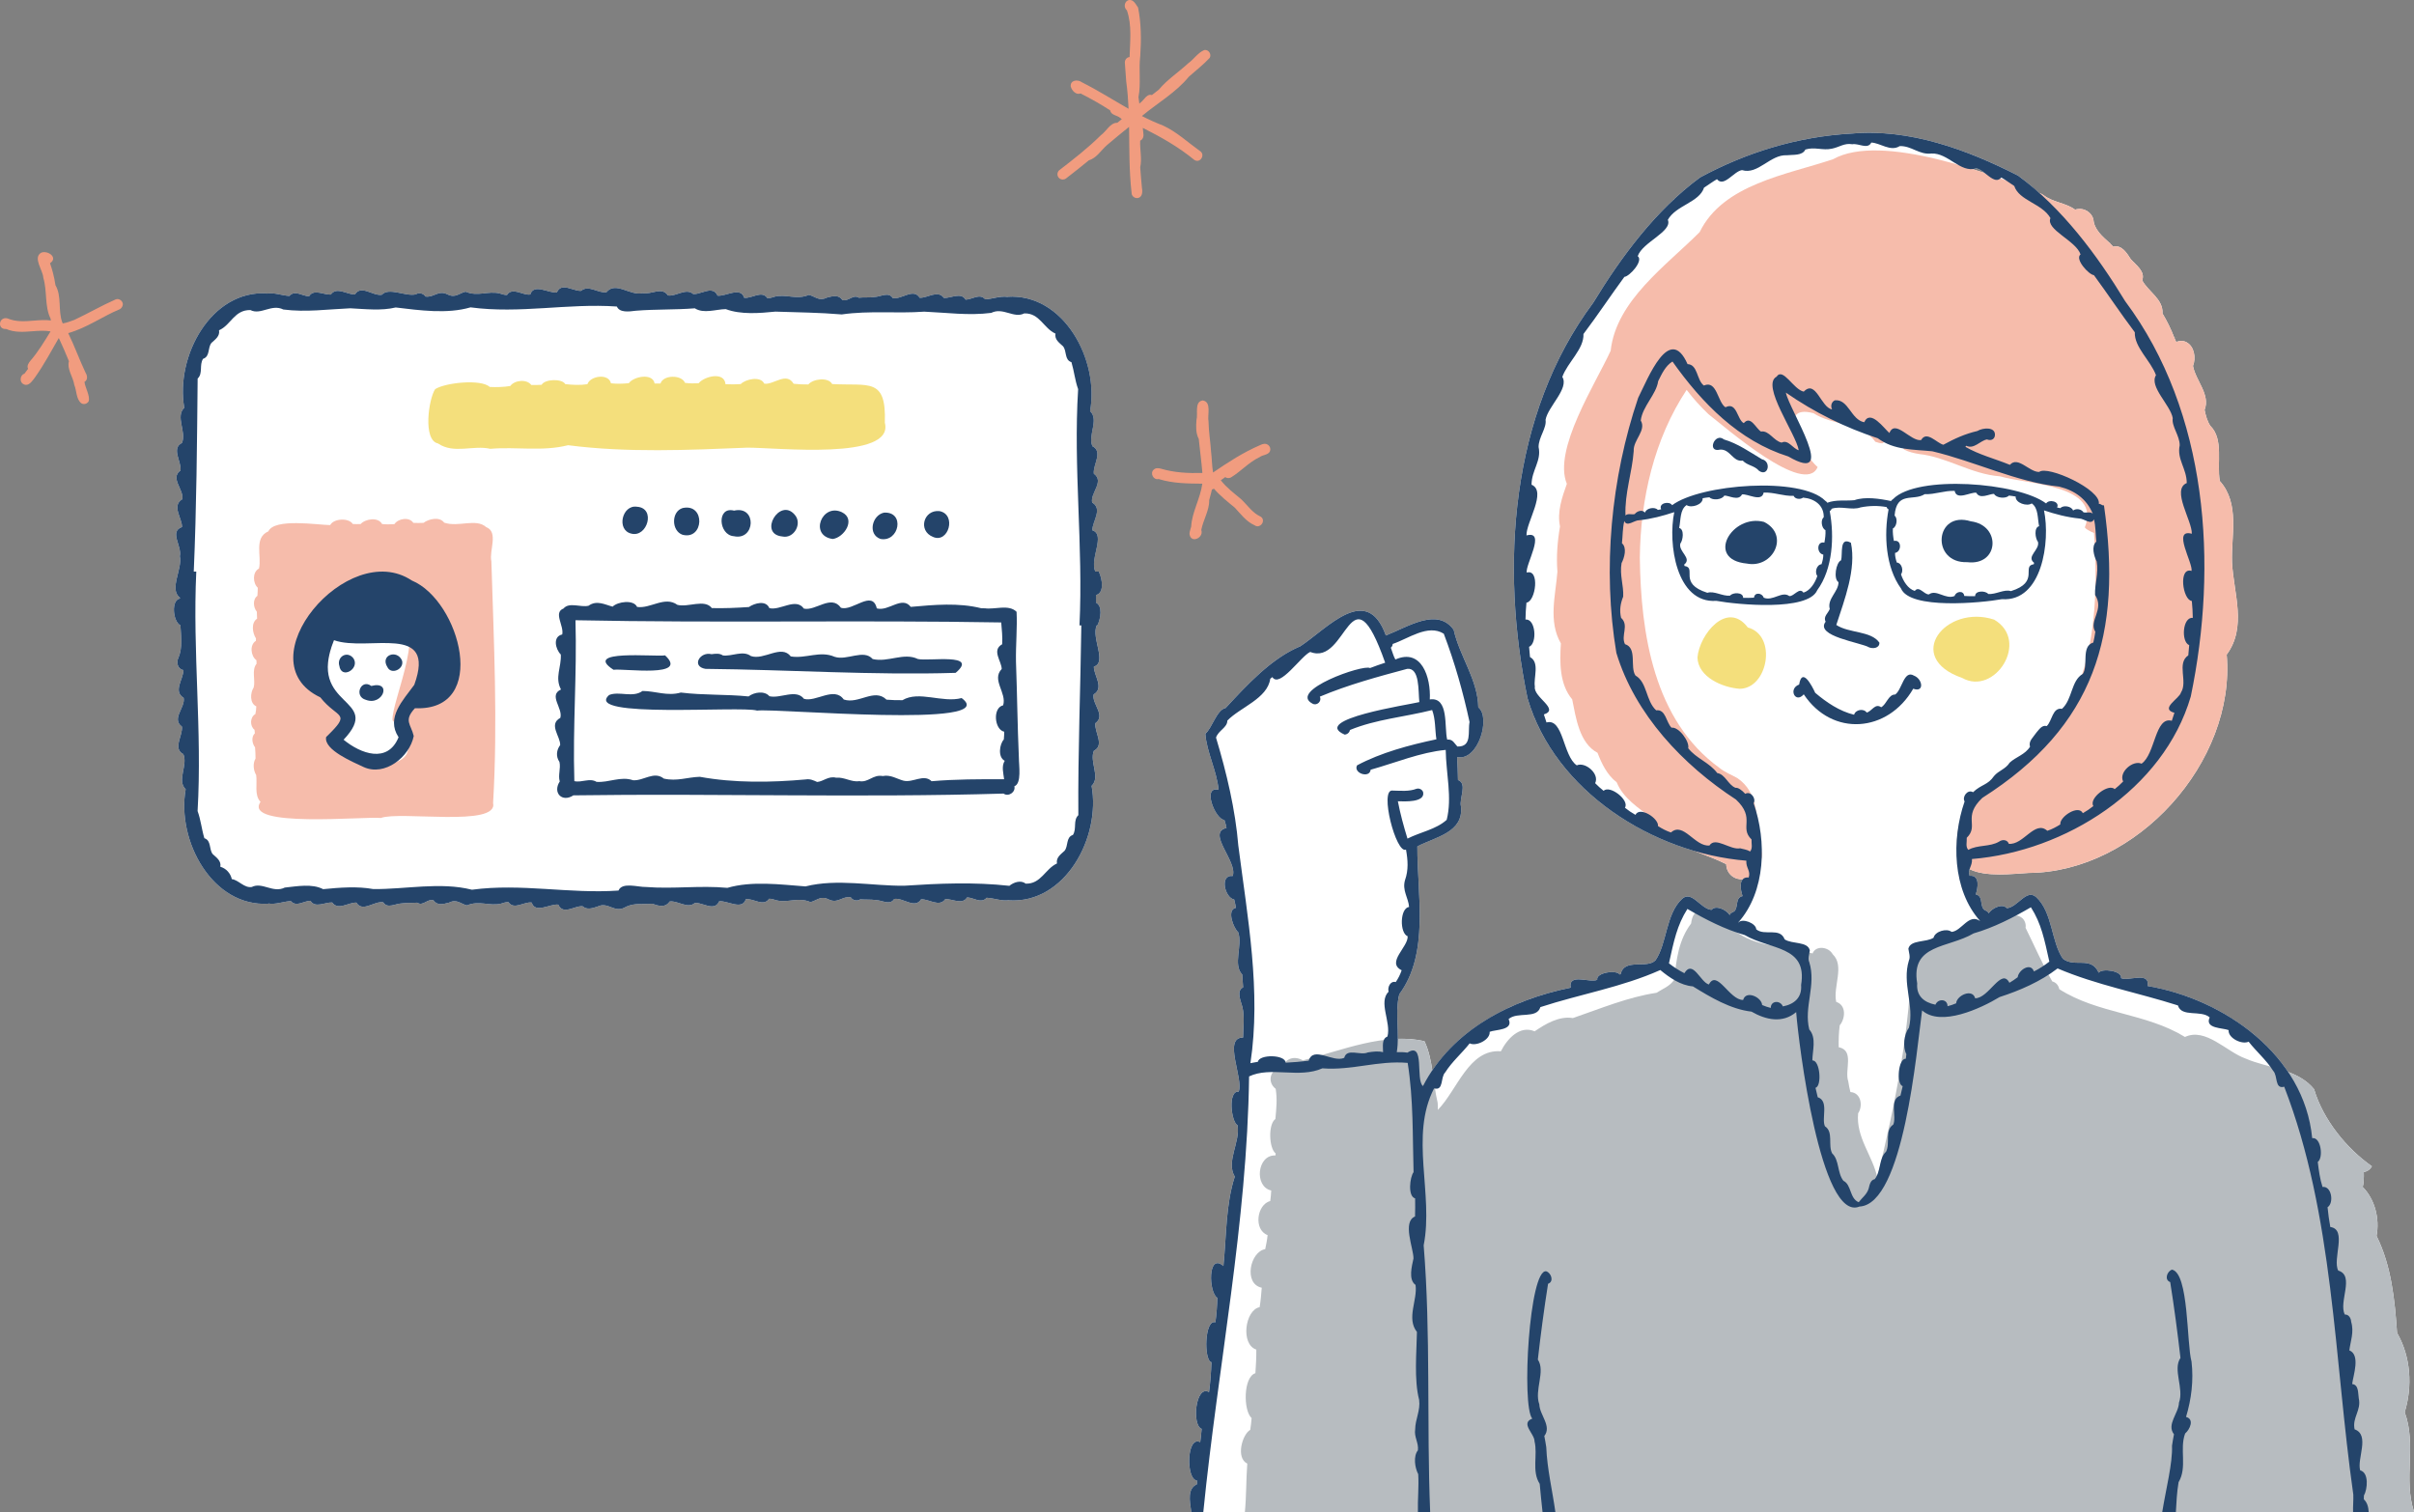 <?xml version="1.0" encoding="UTF-8"?><svg id="_レイヤー_2" xmlns="http://www.w3.org/2000/svg" viewBox="0 0 319.818 200.343"><rect x="0" y="0" width="319.818" height="200.343" fill="#808080" stroke="none"/><g id="_レイヤー_1-2"><path d="M145.383,82.864c.478-1.02.676-2.581-.183-3.018-.001-.333-.006-.657-.002-1.007,1.089-.285.881-2.02.369-3.109h-.463c-.781-1.69,1.415-4.887-.39-5.474-.026-1.159,1.427-2.81-.031-3.682-.26-1.265,1.669-2.778.227-3.813-.142-1.181,1.262-2.913-.192-3.648-.622-1.487.916-3.483-.304-4.652,1.236-6.764-3.496-15.638-10.971-15.143.042.012.081.019.123.034-.997-.196-2.043.258-3.044.304-.719-.835-1.743.042-2.593.046-.608-1.03-1.964-.169-2.882-.227-.777-1.113-2.174.036-3.205-.023-.819-1.332-2.377.251-3.563.046-.546-.881-1.589-.177-2.389-.154-.711.118-1.403.019-2.105.104-.769-.495-1.338.519-2.174.306-.504-.735-1.274-.527-2.063-.323-1.042.521-1.509-.144-2.385-.362-1.616.698-2.978-.133-4.494.231-.339.108-.677.22-.993.212-.732-1.11-2.095.092-3.086-.062-.456-1.524-2.469-.136-3.529-.277-.416-.943-1.227-.693-2.039-.443-.408.127-.819.254-1.177.227-.964-.845-2.263.35-3.348.189-.816-1.212-2.166-.078-3.35-.313-1.606.431-3.584-1.632-4.806-.116-1.08.168-2.389-1.031-3.348-.184-.358.027-.766-.1-1.178-.227-.808-.25-1.624-.504-2.039.439-1.059.142-3.073-1.247-3.525.277-.99.152-2.354-1.045-3.086.062-.316.008-.654-.104-.993-.212-1.515-.362-2.88.47-4.494-.227-.876.215-1.345.877-2.386.362-1.234-.622-1.823.46-2.932.279-.256-.429-.88-.564-1.272-.283-1.371.315-3.563-.982-4.498.05-1.184.204-2.745-1.377-3.559-.046-1.033.058-2.427-1.09-3.209.023-.919.057-2.269-.802-2.878.227-.85-.004-1.878-.881-2.597-.046-1-.046-2.043-.5-3.044-.304.046-.015.081-.023.123-.035-7.499-.496-12.207,8.386-11.014,15.16-1.214,1.167.319,3.165-.304,4.652-1.454.735-.046,2.467-.192,3.648-1.432,1.038.481,2.545.231,3.813-1.458.872-.003,2.521-.035,3.682-1.74.613.028,2.529-.289,3.871.384,1.656-1.466,4.38.009,5.487,0,.041,0,.079,0,.121-1.199.205-.919,3.064.071,3.552.08,1.418.302,2.994-.264,4.294-.316.62-.1,1.504.658,1.631.032,1.162-1.423,2.808.035,3.682.249,1.26-1.663,2.777-.231,3.81.146,1.181-1.262,2.913.192,3.651.624,1.485-.91,3.48.304,4.648-1.213,6.788,3.519,15.653,11.015,15.161-.042-.015-.077-.023-.123-.035,1,.196,2.043-.262,3.044-.308.72.835,1.747-.039,2.597-.042.609,1.024,1.96.17,2.878.227.783,1.11,2.177-.036,3.209.019.827,1.34,2.369-.254,3.559-.042.55.881,1.593.177,2.393.15.708-.105,1.402-.049,2.105-.104.778.512,1.312-.534,2.145-.323.504.735,1.27.527,2.063.323,1.042-.523,1.509.147,2.382.362,1.621-.699,2.979.138,4.498-.231.339-.108.677-.22.993-.212.733,1.109,2.093-.087,3.086.066.452,1.52,2.464.128,3.525.277.655,1.435,2.165.114,3.217.212.566.508,1.262.281,1.962.054,1.476-.738,2.256.999,3.829.004,1.142-.523,2.241-.278,3.428-.393.873.309,1.742.563,2.314-.292,1.08-.161,2.382,1.034,3.344.189.689-.049,1.559.459,2.255.454.396,0,.735-.158.962-.67,1.06-.142,3.072,1.247,3.529-.277.991-.153,2.355,1.048,3.086-.062.316-.008.654.104.993.212,1.514.364,2.88-.467,4.494.231.876-.218,1.344-.884,2.386-.362,1.232.623,1.828-.463,2.939-.279.26.426.879.552,1.269.275.702.059,1.397-.003,2.105.104.8.023,1.843.727,2.39-.154,1.19-.207,2.734,1.379,3.563.046,1.031-.059,2.429,1.09,3.205-.023.918-.058,2.274.803,2.882-.227.85.004,1.874.881,2.594.046,1,.046,2.047.5,3.044.304-.042.015-.081.023-.123.035,7.498.504,12.227-8.379,10.987-15.165,1.22-1.168-.318-3.166.304-4.652,1.454-.735.05-2.467.192-3.648,1.442-1.038-.487-2.545-.227-3.813,1.458-.874.005-2.521.031-3.682,1.792-.566-.367-3.789.375-5.463h.094Z" style="fill:#fff;"/><path d="M50.456,108.38c2.514-.958,15.612,1.253,14.872-1.99.629-10.651.096-21.375-.229-32.024-.319-1.403.986-3.873-.683-4.524-1.372-1.219-3.677.06-5.576-.596-.573-.827-2.055-.5-2.728.031-.451.021-.9.023-1.354,0-.519-.827-2.024-.581-2.505.169-.543.042-1.093.042-1.635-.015-.512-.962-2.22-.689-2.844.004-.346.008-.681.019-1.035-.008-.535-.851-2.551-.735-2.994.146-1.721-.028-7.379-.94-8.192.827-1.967.866-.852,3.309-1.243,4.929-.89.47-.826,1.93-.158,2.547.001.346-.027.704-.05,1.066-.656.473-.544,1.551-.077,2.105.019.308.031.616.034.927-.832.553-.605,1.91-.15,2.609,0,.109.001.221-.008.327-.864.538-.675,2.037.073,2.57.008.154.012.308.015.462-.691.854-.118,2.156-.381,3.148-.454.682-.552,2.101.346,2.497-.017.345-.042.69-.123,1.028-.728.397-.746,1.595-.111,2.078.019.158.035.316.042.469-.503.478-.362,1.366.027,1.855.042.496.062.989.065,1.485-.384.631-.285,1.583.085,2.186.167,1.137-.28,2.682.577,3.552-2.416,3.52,13.933,1.894,15.938,2.139ZM46.612,100.373c-2.894-1.163-.067-3.848-.696-5.953-.054-.508-.137-1.012-.158-1.524-5.384,1.237-1.015-16.147,3.536-10.447.327-.1.685-.1,1.008.019.396-.262.893-.285,1.327-.127,5.817-1.24.126,10.717.377,13.106,5.337,5.404-.783,7.012-5.394,4.926Z" style="fill:#f6bcab;"/><path d="M117.227,56.007c.206-6.045-2.096-4.848-6.974-5.122-.531-.958-2.551-.693-3.163.054-.651.009-1.3-.019-1.947-.092-.965-1.635-2.651.179-3.894-.015-.469-1.05-2.486-.596-3.117.058-.671.04-1.342.052-2.016.012-.142-1.728-2.832-1.035-3.559-.123-.595.031-1.21.033-1.805-.054-.443-1.1-2.898-1.077-3.248.089-.262.004-.52.004-.777-.004-.254-1.439-2.805-.924-3.417-.039-.785.077-1.582.104-2.367.015-.292-1.351-2.755-1-3.121.119-.97.15-1.959.096-2.932-.012-.435-.762-2.728-.673-3.132.092-.439.031-.893.027-1.37.023-.599-.811-2.222-.649-2.782.135-.898.148-1.819.168-2.728.127-1.126-1.077-5.899-.573-7.226.292-.863,1.278-1.66,6.772.38,7.196,2.106,1.432,4.638.184,6.931.708,3.447-.3,6.919.387,10.293-.477,7.828,1.012,15.895.643,23.765.324,3.823-.02,19.533,1.734,18.206-3.306Z" style="fill:#f4df7c;"/><path d="M130.522,39.655c-.719-.835-1.743.042-2.593.046-.608-1.03-1.964-.169-2.882-.227-.777-1.113-2.174.036-3.205-.023-.819-1.332-2.377.251-3.563.046-.546-.881-1.589-.177-2.389-.154-.711.118-1.403.019-2.105.104-.769-.495-1.338.519-2.174.306-.504-.735-1.274-.527-2.063-.323-1.042.521-1.509-.144-2.386-.362-1.616.698-2.978-.133-4.494.231-.339.108-.677.22-.993.212-.732-1.11-2.095.092-3.086-.062-.456-1.524-2.469-.136-3.529-.277-.416-.943-1.227-.693-2.039-.442-.408.127-.819.254-1.177.227-.964-.845-2.263.35-3.348.189-.816-1.211-2.165-.078-3.35-.313-1.606.431-3.584-1.632-4.806-.116-1.08.168-2.389-1.031-3.348-.184-.358.027-.766-.1-1.178-.227-.808-.25-1.624-.504-2.039.439-1.059.142-3.073-1.247-3.525.277-.99.152-2.354-1.045-3.086.062-.316.008-.654-.104-.993-.212-1.515-.362-2.88.47-4.494-.227-.876.215-1.345.877-2.386.362-1.234-.622-1.823.461-2.932.279-.256-.429-.88-.564-1.272-.283-1.371.315-3.563-.982-4.498.05-1.184.204-2.745-1.377-3.559-.046-1.033.058-2.427-1.09-3.209.023-.919.057-2.269-.802-2.878.227-.85-.004-1.878-.881-2.597-.046-1-.046-2.043-.5-3.044-.304.046-.015.081-.023.123-.035-7.499-.496-12.207,8.386-11.014,15.16-1.214,1.167.319,3.165-.304,4.652-1.454.735-.046,2.467-.192,3.648-1.432,1.038.481,2.545.231,3.813-1.458.872-.003,2.521-.035,3.682-1.74.613.028,2.529-.289,3.871.384,1.656-1.466,4.38.009,5.487,0,.041,0,.079,0,.121-1.199.205-.919,3.064.071,3.552.08,1.418.302,2.994-.264,4.294-.316.62-.1,1.504.658,1.631.032,1.162-1.423,2.808.035,3.682.249,1.26-1.663,2.777-.231,3.81.146,1.181-1.262,2.913.192,3.652.624,1.485-.91,3.48.304,4.648-1.213,6.788,3.519,15.653,11.015,15.161-.042-.015-.077-.023-.123-.035,1,.196,2.043-.262,3.044-.308.72.835,1.747-.039,2.597-.042.609,1.024,1.96.17,2.878.227.783,1.11,2.177-.036,3.209.019.827,1.34,2.369-.254,3.559-.042.55.881,1.593.177,2.393.15.708-.105,1.402-.049,2.105-.104.778.512,1.312-.534,2.145-.323.504.735,1.27.527,2.063.323,1.042-.523,1.509.147,2.382.362,1.621-.699,2.979.138,4.498-.231.339-.108.677-.22.993-.212.733,1.109,2.093-.087,3.086.066.452,1.52,2.464.128,3.525.277.655,1.435,2.165.114,3.217.212.566.508,1.262.281,1.962.054,1.476-.738,2.256.999,3.829.004,1.142-.523,2.241-.278,3.428-.393.873.309,1.742.563,2.314-.292,1.08-.161,2.382,1.034,3.344.189.689-.049,1.559.459,2.255.454.396,0,.735-.158.962-.67,1.06-.142,3.072,1.247,3.529-.277.991-.153,2.355,1.049,3.086-.062.316-.008.654.104.993.212,1.514.363,2.88-.467,4.494.231.875-.218,1.344-.884,2.386-.362,1.232.623,1.828-.463,2.939-.279.26.426.879.552,1.269.275.702.059,1.397-.003,2.105.104.8.023,1.843.727,2.39-.154,1.19-.207,2.734,1.379,3.563.046,1.031-.059,2.429,1.09,3.205-.023.918-.058,2.274.803,2.882-.227.85.004,1.874.881,2.594.046,1,.046,2.047.5,3.044.304-.042.015-.081.023-.123.035,7.498.504,12.227-8.379,10.987-15.165,1.22-1.168-.318-3.166.304-4.652,1.454-.735.05-2.467.192-3.648,1.442-1.038-.487-2.545-.227-3.813,1.458-.874.005-2.521.031-3.682,1.792-.566-.367-3.789.375-5.463h.094c.478-1.02.676-2.581-.183-3.018-.001-.333-.006-.657-.002-1.007,1.089-.285.881-2.02.369-3.109h-.463c-.781-1.69,1.415-4.887-.39-5.474-.026-1.159,1.427-2.81-.031-3.682-.26-1.265,1.669-2.778.227-3.813-.142-1.181,1.262-2.913-.192-3.648-.622-1.487.916-3.483-.304-4.652,1.236-6.764-3.496-15.638-10.971-15.143.042.012.081.019.123.034-.997-.196-2.043.258-3.044.304ZM135.694,41.525c2.042-.074,2.554,1.965,4.141,2.68-.146.781.504,1.212,1,1.674.531.646.158,1.797,1.116,2.109.365,1.219.456,2.381.885,3.571-.653,10.472.687,20.785.18,31.305h.244c-.109,8.395-.457,16.74-.395,25.142-.73.69-.187,1.794-.716,2.616-.958.312-.585,1.462-1.116,2.109-.496.462-1.147.893-1,1.674-1.568.721-2.121,2.75-4.156,2.674-.612-.519-1.601-.173-2.151.289-4.688-.519-9.338-.316-13.949-.012-4.266.039-8.863-.968-13.066.089-3.398-.256-7.101-.746-10.343.192-3.625-.344-7.117.173-10.797-.115-1.065.024-3.152-.683-3.633.473-6.558.457-12.842-.989-19.413-.111-4.2-1.061-8.8-.042-13.066-.085-2.112-.388-4.456-.205-6.645.012-1.476-.761-3.451-.382-5.083-.212-1.569.776-2.987-.777-4.371-.077-1.003.171-1.76-.94-2.649-1.042-.164-.759-.739-1.417-1.52-1.639.146-.781-.504-1.212-1.004-1.67-.527-.65-.158-1.801-1.112-2.112-.37-1.223-.461-2.402-.897-3.596.621-10.616-.674-21.076-.173-31.732h-.334c.369-8.516.433-17.034.514-25.575.729-.682.194-1.796.715-2.613.958-.312.589-1.462,1.116-2.112.496-.458,1.147-.889,1.001-1.67,1.587-.693,2.015-2.717,4.159-2.68,1.379.703,2.795-.857,4.363-.073,3.001.386,5.911-.035,8.873-.162,1.981.101,4.103.352,6.014-.108,3.177.379,6.815.894,9.91-.015,6.565.878,12.838-.566,19.388-.111.354.814,1.529.691,2.543.555,2.628-.212,5.168-.107,7.788-.319,1.166.754,2.786.131,4.098.108,1.99.747,4.447.546,6.576.331,2.949.1,5.811.12,8.789.373,3.706-.531,7.263-.097,10.936-.368,2.959.127,5.875.547,8.873.162,1.563-.784,2.984.776,4.363.073Z" style="fill:#24446a;"/><path d="M44.95,88.207c.003-.008.003-.018.003-.025.237,1.905,2.757.445,1.885-.939-.807-1.071-2.221-.261-1.889.964Z" style="fill:#24446a;"/><path d="M51.313,88.374l-.015-.046c.494,1.188,2.331.304,1.955-.831-.673-1.489-2.901-.693-1.939.877Z" style="fill:#24446a;"/><path d="M49.193,90.887c-1.378-1.02-2.359,1.408-.708,1.843,2.254.851,3.512-2.584.708-1.843Z" style="fill:#24446a;"/><path d="M54.552,76.911c-8.48-5.661-22.268,10.699-12.117,15.484,2.327,2.941,4.255,1.872.773,5.26-.342,1.716,3.652,3.344,4.961,3.971,2.811,1.291,6.099-1.34,6.645-4.106-.373-1.599-1.373-2.022.158-3.686,9.946.447,5.994-14.259-.419-16.923ZM54.883,90.741c-1.461,2.027-3.796,4.336-2.078,6.938-1.433,3.511-4.994,2.211-7.284.331,5.37-5.696-4.969-4.108-1.274-13.187,4.519,1.602,13.65-2.409,10.636,5.918Z" style="fill:#24446a;"/><path d="M83.639,70.702c2.121.552,3.285-3.383.766-3.559-1.993-.319-2.782,3.094-.766,3.559Z" style="fill:#24446a;"/><path d="M90.42,70.852c2.852.747,3.076-4.195.028-3.541-1.532.452-1.514,3.026-.028,3.541Z" style="fill:#24446a;"/><path d="M97.234,71.046c2.839.616,3.079-4.089.015-3.39-2.33-.614-2.07,3.261-.015,3.39Z" style="fill:#24446a;"/><path d="M103.642,71.08c1.525.343,2.712-1.704,1.635-2.894-1.986-2.322-4.87,2.581-1.635,2.894Z" style="fill:#24446a;"/><path d="M110.319,71.415c1.51-.192,3.131-2.613,1.22-3.548-2.636-1.252-4.377,3.105-1.22,3.548Z" style="fill:#24446a;"/><path d="M116.649,71.408c2.48.466,3.294-3.638.477-3.487-1.597.324-2.205,2.882-.477,3.487Z" style="fill:#24446a;"/><path d="M123.598,71.134c2.06.932,3.185-2.963.877-3.413-2.112-.227-2.901,2.597-.877,3.413Z" style="fill:#24446a;"/><path d="M130.526,80.601c-.181-.008-.35-.008-.539-.012h.015c-3.025-.755-6.204-.46-9.339-.181-1.174-1.512-2.946.649-4.502.2-.583-2.543-3.203.433-4.752-.085-1.285-1.798-3.37.468-4.906.115-1.062-1.512-3.146.303-4.575-.065-.449-1.085-1.955-.661-2.712-.144-1.635.109-3.261.182-4.908.14-.962-1.251-3.142-.053-4.564-.431-1.672-1.211-3.564.54-5.337.278-.469-1.016-2.593-.696-3.244-.039-.977-.248-2.103-.91-3.19-.119-1.035.255-2.562-.527-3.316.368-1.379.536.081,2.27-.169,3.437-1.293.281-.901,1.955-.189,2.659.088,1.687-.822,3.039.023,4.633-1.704.769.291,2.486-.089,3.763-1.612.857.037,2.48-.019,3.605-.474.627-.604,1.485-.096,2.224.2.854-.208,1.766.042,2.59-.981,1.507.319,2.825,1.803,1.844,19.004-.274,37.916.334,56.99-.235.652.468,1.628-.192,1.435-.971.994-.343.591-2.807.598-3.755-.189-4.262-.229-8.478-.385-12.768-.039-2.2.185-4.513.079-6.592-1.054-1.035-2.877-.266-4.222-.465.023,0,.042,0,.065.004ZM132.772,85.361c-1.434.795-.072,2.239-.061,3.278-1.388,1.436.712,3.181.188,4.814-1.412.316-1.166,3.221.146,3.498-.004.343-.019.685-.054,1.028-.569.619-.823,2.339.119,2.824-.45.727-.178,1.619-.08,2.442-3.356-.006-6.369-.012-9.607.264-1.045-1.028-2.486.255-3.744-.078-.83-.217-1.695-.823-2.728-.607-1.298-.246-1.9.902-3.113.673-1.03.173-1.987-.564-3.063-.454-1.044-.253-1.666.491-2.513.566-.45-.202-.938-.439-1.501-.339-4.646.419-9.469.487-14.043-.346-1.669.047-3.014.633-4.767.238-1.312-1.052-2.694.33-4.086.216-1.636-.565-3.197.339-4.833.215-.911-.556-1.952.135-2.939-.095-.225-7.307.359-14.084.149-21.319,18.78.384,37.652-.036,56.404.292.076.958.192,1.923.126,2.889Z" style="fill:#24446a;"/><path d="M93.461,88.622c10.991.107,22.285.866,33.146.527,3.168-2.671-3.613-1.502-5.006-1.835-1.867-.91-3.955.494-5.987.004-1.206-1.364-3.408.261-5.045-.297-1.935-.849-3.828.286-5.803-.049-1.261-1.637-3.534.547-5.279-.047-1.076-.804-2.521.078-3.717-.084-.435-.304-.966-.235-1.497-.165-1.547-.388-2.719,1.617-.812,1.947Z" style="fill:#24446a;"/><path d="M81.281,88.743c1.442-.194,10.059,1.097,6.834-1.909-1.34.216-11.051-.814-6.834,1.909Z" style="fill:#24446a;"/><path d="M127.401,92.491c-2.564.678-5.659-1.026-7.838.28-.666.016-1.408-.011-2.116-.068-1.595-1.581-3.703.649-5.664-.023-1.252-1.778-3.709.388-5.272-.089-1.045-1.354-3.126.003-4.575-.343-.647-.766-2.047-.535-2.763.027-2.983-.305-6.002-.144-8.976-.516-1.767.515-3.369-.204-5.075-.208-1.288.942-3.084-.009-4.418.531-3.593,3.171,17.48,1.409,19.6,2.068,2.339-.336,32.642,2.423,27.097-1.659Z" style="fill:#24446a;"/><path d="M158.583,196.164c-.004.195,0,.268-.011.499-1.258.565-.981,2.115-.741,3.68h161.987c0-.018-.002-.039,0-.057-1.431-4.275.368-8.838-1.234-13.17,0-.001,0-.003,0-.004,1.058-3.425.806-7.388-1.01-10.51-.297-4.354-.749-8.899-2.721-12.853.443-2.259-.216-4.845-1.826-6.476,0-.001.001-.003,0-.004.123-.38.17-1.314.143-1.976.447-.077.861-.355,1.067-.768-3.394-2.375-6.489-6.238-7.656-10.212-.924-1.132-2.132-1.796-3.442-2.282-4.094-6.117-11.437-10.164-18.616-11.392.334-1.995-2.567-.576-3.514-1.043.187-.966-2.552-1.344-2.964-.712-1.01-2.278-3.211-.616-4.755-1.866-1.541-2.249-1.354-6.121-3.513-8.14-1.302-1.19-2.442,1.327-3.909,1.456-.529-.664-1.916-.071-2.411.682-.108-.391-.584-.327-.739-.66-.365-.577-.041-1.671-.966-1.851.267-.77.628-2.594-.815-2.468-.112-.355-.074-.625.007-.881,2.122,1.084,5.768.621,7.813.505,14.338-.092,27.47-14.704,26.244-28.929,2.715-3.666.915-8.153.709-12.193-.14-3.528,1.08-7.808-1.62-10.804-.421-2.337.555-5.53-1.263-7.323-.415-.62-.601-1.376-.756-2.101.803-2.017-1.188-3.902-1.535-5.828.425-1.054.178-2.597-.863-3.142,0-.002-.001-.005-.002-.008-.001,0-.002-.001-.004-.002,0,.002.001.005.002.008-.413-.217-.891-.21-1.355-.033v-.004h-.004c-.095-.197-.182-.399-.265-.602.18-.031.372-.021.544.018-.174-.042-.365-.053-.547-.025-.428-1.096-.934-2.153-1.546-3.159.113-1.903-1.859-2.864-2.685-4.381.433-1.204-.822-2.021-1.524-2.824-.465-.712-1.177-1.954-2.314-1.638v-.004h-.004c-.154-.171-.324-.347-.496-.508.066-.002.131-.011.196-.006-.071-.005-.143-.014-.215-.011v-.002h-.002c-.936-.858-2.003-1.741-2.108-3.092.002.001.004.002.006.004,0-.004-.004-.004-.006-.006-.217-.904-1.188-1.51-2.072-1.365-.006-.005-.013-.01-.019-.016-.001,0-.002,0-.003,0,.007.005.013.01.02.015-.119.019-.238.033-.35.079-1.259-.908-2.922-.964-4.156-1.905t0,0s-.003-.003-.004-.003h0c-.085-.058-.174-.111-.262-.163-.108-.043-.223-.088-.335-.132-.905-.81-1.831-1.594-2.804-2.31-6.743-3.436-14.376-6.26-22.079-5.567-7.066.388-13.848,2.467-20.026,5.796-5.872,4.314-10.465,10.515-14.191,16.636-11.001,14.731-12.322,34.94-8.686,52.394,2.967,10.085,12.204,17.383,22.223,20.26,1.393.561,2.824,1.06,4.097,1.713.037,1.352,1.152,2.087,2.2,1.994-.486.499-.233,1.659-.034,2.235-.926.183-.6,1.271-.966,1.851-.155.331-.632.267-.739.658-.492-.754-1.879-1.348-2.409-.686-1.463-.124-2.627-2.661-3.916-1.444-2.156,2.034-1.965,5.887-3.506,8.133-1.203,1.185-4.112-.342-4.628,1.841-.04.01-.083.017-.129.026-.411-.635-3.151-.253-2.964.712-.944.467-3.851-.951-3.515,1.043-7.094,1.438-14.18,4.825-18.327,10.964-.214-1.375-.492-2.714-1.049-3.871-1.157-.265-2.337-.347-3.528-.31.029-2.014-.274-4.046.194-5.913,4.031-5.438,2.363-13.238,2.393-19.59,2.425-1.257,6.157-1.856,5.779-5.298-.272-1,.903-3.033-.396-3.496-.031-1.009-.041-2.025-.114-3.033,2.838.562,4.485-5.32,2.805-6.595-.064-3.672-2.466-6.745-3.261-10.272-2.162-3.026-6.052-.393-8.983.751-2.507-6.992-7.674-1.003-11.33,1.427-3.836,1.589-7.093,5.149-9.899,8.178-1.188.228-1.79,2.673-2.684,3.41.152,2.39,1.508,4.869,1.752,7.437-2.222-.584-.463,3.915.768,3.988.116.347.214.705.279,1.065-2.701.591,1.508,4.449.823,6.361-1.785-.217-1.043,2.905.195,3.114.099.36.162.734.231,1.098-1.278.235-.32,2.7.297,3.228.617,1.74-.736,4.306.535,5.605.033.571.07,1.142.122,1.707-.966.477-.279,1.836-.092,2.619.305,1.337.106,2.637.084,4.036-2.72-.041.101,5.457-.58,7.169-1.458-.191-1.01,3.996-.151,4.448.393,2.226-1.566,4.818-.367,6.809-1.207,3.707-1.095,7.799-1.506,11.844-2.109-1.853-1.961,3.54-.804,4.213-.029,1.094-.107,2.156-.257,3.246-1.432-.474-1.566,5.028-.525,5.288-.044,1.326-.143,2.637-.319,3.955-1.787-1.022-2.311,4.412-.977,4.873-.054.588-.107,1.177-.191,1.759-1.825-.924-1.914,4.968-.426,5.087ZM261.827,22.311c.359.051.74.319,1.122.617-.536-.178-1.079-.355-1.631-.528.167-.011.336-.036.509-.09Z" style="fill:#fff;"/><path d="M231.555,83.134c-2.729-3.618-6.398.903-6.665,3.963.051,2.6,3.303,4.002,5.592,4.165,3.752-.027,5.012-7.068,1.073-8.127Z" style="fill:#f4df7c;"/><path d="M264.193,82.098c-6.416-2.1-12.061,5.011-4.234,7.727,4.328,2.432,9.025-4.919,4.234-7.727Z" style="fill:#f4df7c;"/><path d="M295.711,74.54c-.14-3.528,1.08-7.808-1.62-10.805-.421-2.337.555-5.53-1.263-7.323-.415-.619-.601-1.376-.756-2.101.803-2.017-1.188-3.902-1.535-5.828.425-1.054.178-2.597-.863-3.142,0-.003-.001-.005-.002-.008-.001,0-.002,0-.004-.002,0,.003.001.005.002.008-.413-.217-.891-.21-1.355-.033v-.004h-.004c-.095-.197-.182-.399-.265-.602.18-.031.372-.021.544.018-.174-.042-.365-.053-.547-.026-.428-1.095-.934-2.153-1.546-3.158.113-1.903-1.859-2.864-2.685-4.381.433-1.204-.822-2.021-1.524-2.824-.465-.712-1.177-1.954-2.314-1.638v-.004h-.004c-.154-.171-.324-.347-.496-.508.066-.002.131-.012.196-.006-.071-.005-.143-.014-.215-.011,0,0,0-.001-.002-.002h0c-.936-.858-2.003-1.741-2.108-3.092.002.001.004.002.006.004,0-.004-.004-.005-.006-.006-.217-.904-1.188-1.51-2.072-1.365-.006-.005-.013-.01-.019-.015-.001,0-.002,0-.003,0,.007.005.013.01.02.016-.119.019-.238.033-.35.079-1.259-.908-2.922-.964-4.156-1.905t0,0s-.003-.003-.004-.004c0,0,0,0,0,0-.085-.057-.174-.111-.262-.163-6.645-2.632-21.266-8.185-27.639-4.616-6.148,2.071-14.576,3.291-17.68,9.659-4.441,4.454-11.061,9.079-11.792,15.718-2.011,4.398-7.666,13.104-5.806,17.639v.004c-.635,1.777-1.316,3.733-.904,5.637-.343,1.971-.499,3.999-.345,5.997-.236,3.126-1.245,6.548.459,9.501-.16,2.521-.196,5.399,1.498,7.415.492,2.439.951,5.81,3.357,7.081.562,1.461,1.269,2.929,2.541,3.911.838,2.079,2.894,3.426,4.646,4.708,1.877,3.743,6.446,4.382,9.864,6.137.065,2.399,3.525,2.857,3.981.191.777-.335,1.052-1.842.334-2.472-.29-3.844.038-7.182-2.888-9.159.007.006.012.015.019.021-.781-.443-1.643-.764-2.343-1.336.006.003.011.007.017.01-8.722-6.305-10.437-17.785-10.567-27.862.078-7.752,1.887-15.72,6.203-22.237.88,1.168,1.849,2.225,2.879,3.209l-.005.01s.002.002.002.002c.002-.003.004-.007.005-.01,2.139,1.656,12.792,11.006,14.471,7.016-1.809-1.497-5.765-8.537-.54-7.132,0,0,0,0,0-.001,2.49,1.635,6.452,1.289,8.179,3.777.301.114.62.207.947.213.88-.788,2.555-.394,2.846.812.657.349,1.381.504,2.108.62-.07-.007-.14-.018-.206-.026,3.72.352,6.987,2.694,10.838,2.967,3.555,1.078,13.504,1.055,11.227,6.773.132.159.292.288.482.376,0,0,0,0,0,0,.228.133.475.255.733.361,2.556,35.315-18.774,28.276-18.131,41.642-.159,4.519,6.429,3.566,9.468,3.394,14.338-.093,27.47-14.704,26.244-28.929,2.715-3.666.914-8.153.709-12.193Z" style="fill:#f6bcab;"/><path d="M165.641,189.448c-1.066.595-1.946,3.72-.397,4.473,0,.001,0,.002,0,.004h0c-.159,2.137-.115,4.29-.317,6.418h154.89c0-.018-.002-.039,0-.057-1.431-4.275.368-8.838-1.234-13.17,0-.001,0-.003,0-.004,1.058-3.425.806-7.388-1.01-10.51-.297-4.354-.749-8.899-2.721-12.853.443-2.259-.216-4.845-1.826-6.476,0-.001.001-.003,0-.004.123-.38.17-1.314.143-1.976.447-.077.861-.355,1.067-.768-3.394-2.375-6.489-6.238-7.656-10.212-2.224-2.724-6.078-2.752-9.086-4.062-2.524-.896-5.277-4.141-8.021-2.857-5.17-3.182-11.5-3.048-16.648-6.328-.125-.591-.492-.918-.933-1.032-1.323-2.307-2.359-4.736-3.537-7.106,0-.001,0-.002,0-.003.077-.45-.082-.934-.404-1.253h-.004c-1.153-1.011-2.655.191-3.68.819-2.904.382-5.366,2.304-8.362,2.537-1.093-.238-2.531-.256-2.629,1.25-.203,10.101-2.169,19.971-4.565,29.74-.584-2.837-2.853-5.323-2.538-8.513.664-.972.396-2.734-1.024-2.813-.117-.469-.216-.941-.286-1.421h0s0,0,0,0c-.523-1.477.869-4.089-1.264-4.52-.018-.967.007-1.942.136-2.901.751-.888.9-2.67-.466-3.103-.447-2.011,1.153-4.78-.466-6.313-.54-1.002-2.243-1.208-2.67-.103-3.153-1.015-6.925-.73-9.751-2.622-1.735-.749-5.821-5.449-6.339-1.348-1.656,2.203-1.952,4.759-2.232,7.437-.566.877-1.521,1.208-2.355,1.744-3.792.57-7.413,2.093-11.073,3.349-1.803-.308-3.625.768-5.068,1.756-1.983-.853-3.656,1.029-4.47,2.644-4.264-.326-5.771,5.141-8.355,7.764v-.004c.011-.314.004-.629-.022-.94t0,0h0s0,0,0,0c-.639-2.653-.611-5.782-1.755-8.153-5.26-1.206-10.975,1.23-16.097,2.538-1.396-.778-2.505.018-2.696.981-1.511-.043-2.201,1.795-.911,2.791.219,1.408.092,2.53-.04,3.996-.981.689-.851,3.886.033,4.558,0,.001,0,.002,0,.003,0,0,0,0,0,0-.007.092-.015.183-.026.271-2.421-.131-2.862,4.126-.558,4.642,0,.001,0,.003,0,.004h0c-.022.466-.066.926-.129,1.385-1.789.479-2.232,3.811-.352,4.521,0,0,0,.003,0,.003-.06.626-.19,1.246-.316,1.859-1.999.311-2.909,4.6-.459,5.108,0,0,0,.002,0,.004h0c-.069.856-.136,1.719-.279,2.571-1.94.377-2.555,4.929-.441,5.623.013,1.045-.052,2.088-.121,3.129-1.609.478-1.621,4.955-.503,5.946,0,.001,0,.002,0,.004-.048.518-.092,1.039-.18,1.557Z" style="fill:#b7bcc0;"/><path d="M247.627,85.775c.524.206,1.38.114,1.366-.624-1.111-1.594-4.021-1.227-5.711-2.347,1.095-3.381,2.665-7.382,1.936-10.889-1.557-.866-1.069,1.465-1.301,2.317-.683.29-1.043,2.487-.345,2.901.017,1.252-1.533,2.207-1.157,3.555-.209.558-.903,1.01-.547,1.682-1.48,1.939,4.708,2.762,5.759,3.404Z" style="fill:#24446a;"/><path d="M233.712,69.153c-4.242-1.135-7.866,4.993-2.277,5.517,3.46.688,5.715-3.778,2.277-5.517Z" style="fill:#24446a;"/><path d="M203.301,190.967c.451,1.8-.405,3.948.687,5.641.113,1.295.244,2.52.376,3.735h1.701c-.396-2.848-1.092-5.715-1.206-8.564,0,.004.004.004.004.004-.085-.485-.154-1.014-.265-1.517,1.021-1.311-.628-2.784-.661-4.194-.7-1.88.856-4.381-.198-5.931.382-3.342.826-6.717,1.355-10.044.815-.286.43-1.428-.235-1.653-2.245-.422-3.31,17.819-1.858,19.519-1.62.617.313,2.005.301,3.004Z" style="fill:#24446a;"/><path d="M261.105,69.072c-4.792-1.481-5.343,5.587-.466,5.413,4.213.506,4.524-4.89.466-5.413Z" style="fill:#24446a;"/><path d="M158.583,196.164c-.004.195,0,.268-.011.499-1.258.565-.981,2.115-.741,3.68h1.589c1.931-19.317,5.809-38.261,6.066-57.721,2.85-1.367,6.618.304,9.709-1.072,3.965.302,7.341-1.066,11.301-.722.776,4.913.638,9.6.78,14.479-.484.628-.804,3.202.206,3.474.013.796.011,1.601-.011,2.398-1.723.703-.198,4.217-.206,5.564-.21.995-.714,2.814.272,3.504.293,1.989-1.246,4.421.187,6.233-.049,2.688-.397,6.344.29,8.994.189,1.427-.503,2.517-.525,3.908-.164,1.012.479,1.778.364,2.776-.634.787-.407,2.319.04,3.162.099,1.679-.083,3.357-.042,5.024h1.625c-.477-11.751.097-23.568-.86-35.337,1.341-6.838-1.884-14.5,1.377-20.801,1.305.359.821-1.461,1.472-2.114.926-1.459,2.223-2.545,3.242-3.85.878.433,2.747-.477,2.652-1.531.781-.318,3.21-.182,2.508-1.689,1.155-1.023,3.733.034,4.209-1.583,5.3-1.731,10.78-2.631,15.887-4.914,1.239,1.025,2.704,2.038,4.32,2.167,2.352,1.448,4.987,3.028,7.763,3.346,1.892,1.092,4.113,1.589,5.92.062.298,3.999,3.236,27.894,8.385,25.764,5.858-.281,7.574-20.709,8.299-25.989,2.479,2.204,7.765-.253,10.266-1.769,2.655-.855,5.404-2.044,7.682-3.792,5.131,2.192,10.621,3.203,15.943,4.901.474,1.618,3.053.562,4.209,1.586-.701,1.504,1.727,1.371,2.508,1.686-.096,1.058,1.773,1.965,2.652,1.531,1.019,1.308,2.322,2.401,3.249,3.863.645.652.163,2.462,1.464,2.106,6.574,16.991,6.596,36.082,9.154,54.044.029.734-.056,1.538-.03,2.314h2.066c-.035-.652-.178-1.252-.644-1.693.004-.191.011-.36.015-.543v.04c.466-.81.698-3.03-.499-3.335-.443-1.544,1.33-4.686-.735-5.432-.345-1.547.915-2.531.551-4.106-.11-.665.018-1.8-.874-1.895.123-1.103,1.137-3.856-.375-4.462.145-1.2.656-2.43.238-3.793-.014-.459-.323-.996-.833-.951-.874-1.644,1.364-5.171-.878-5.828-.801-1.532,1.237-5.459-1.05-5.773-.165-.867-.275-1.742-.364-2.619.874-.547.547-2.854-.665-2.685-.353-1.072-.496-2.203-.632-3.32.767-.521.437-3.335-.738-3.151-1.066-10.984-11.606-18.414-21.807-20.158.335-1.995-2.567-.576-3.514-1.043.187-.966-2.552-1.344-2.964-.712-1.01-2.278-3.211-.616-4.754-1.866-1.542-2.249-1.354-6.121-3.513-8.14-1.302-1.19-2.442,1.327-3.909,1.456-.529-.664-1.916-.071-2.411.682-.108-.391-.584-.327-.739-.66-.365-.577-.041-1.671-.966-1.851.267-.77.628-2.594-.815-2.468-.283-.902.387-1.256.317-2.221,12.353-1.002,25.369-9.193,28.988-21.528,3.629-17.451,2.303-37.653-8.692-52.383-3.728-6.124-8.321-12.318-14.191-16.637-6.743-3.436-14.376-6.26-22.079-5.567-7.066.388-13.848,2.467-20.026,5.796-5.872,4.314-10.465,10.515-14.191,16.636-11.001,14.731-12.322,34.94-8.686,52.394,3.629,12.334,16.635,20.503,28.984,21.509-.07.969.601,1.318.317,2.225-1.448-.125-1.082,1.696-.815,2.468-.926.183-.6,1.271-.966,1.851-.155.331-.632.267-.739.658-.492-.754-1.879-1.348-2.409-.686-1.463-.124-2.627-2.661-3.916-1.444-2.156,2.034-1.965,5.887-3.506,8.133-1.203,1.184-4.113-.342-4.628,1.841-.04.01-.083.017-.129.026-.411-.635-3.151-.253-2.964.712-.944.466-3.851-.951-3.515,1.043-7.858,1.592-15.718,5.565-19.571,13.034-1.025-.836.31-5.965-2.059-4.427-.459-.07-.932-.084-1.411-.061.418-2.571-.275-5.263.331-7.676,4.031-5.438,2.363-13.238,2.393-19.59,2.425-1.257,6.157-1.856,5.779-5.298-.272-1,.903-3.033-.396-3.496-.031-1.009-.041-2.025-.114-3.033,2.838.562,4.485-5.32,2.805-6.595-.064-3.672-2.466-6.745-3.261-10.272-2.162-3.026-6.052-.393-8.983.751-2.507-6.992-7.674-1.003-11.33,1.427-3.836,1.589-7.093,5.149-9.898,8.178-1.188.228-1.79,2.673-2.684,3.41.152,2.39,1.508,4.869,1.752,7.437-2.222-.584-.463,3.915.768,3.988.116.347.214.705.279,1.065-2.701.591,1.508,4.449.823,6.361-1.785-.217-1.043,2.905.195,3.114.099.36.162.734.231,1.098-1.278.235-.32,2.7.297,3.228.617,1.74-.736,4.305.535,5.605.033.571.07,1.142.122,1.707-.966.477-.279,1.836-.092,2.619.305,1.337.106,2.637.084,4.036-2.72-.041.101,5.457-.58,7.169-1.458-.191-1.01,3.996-.151,4.448.393,2.226-1.566,4.818-.367,6.809-1.207,3.707-1.095,7.799-1.506,11.844-2.109-1.853-1.961,3.54-.804,4.213-.029,1.094-.107,2.156-.257,3.246-1.432-.474-1.566,5.028-.525,5.288-.044,1.326-.143,2.637-.319,3.955-1.787-1.022-2.311,4.412-.977,4.873-.054.588-.107,1.177-.191,1.759-1.825-.924-1.914,4.968-.426,5.087ZM269.064,120.209c1.381,2.162,1.791,4.271,2.442,7.203-.639.495-1.317.939-2.04,1.303-.444-1.256-2.049-.169-2.152.76-.351.262-.713.524-1.098.742-1.066-2.078-2.718,2.071-4.539,2.049-.356-1.337-2.457-.374-2.516.668-.364.164-.755.285-1.142.386,0-.992-1.267-1.039-1.605-.202-1.517-.306-2.55-1.159-2.416-2.82-.883-5.248,4.095-4.638,7.476-6.629,2.638-.759,5.206-2.072,7.591-3.46ZM230.542,112.397c-1.302.261-3.289-1.597-4.062-.375-1.92.207-3.464-3.202-5.101-1.722-.588-.191-1.175-.499-1.722-.848.143-.984-2.398-2.677-2.986-1.487-.486-.272-.958-.59-1.392-.944.65-1.017-2.038-3.059-2.82-2.237-.41-.332-.721-.6-1.127-1.017.621-1.236-1.31-2.871-2.435-2.362-1.847-1.257-1.756-6.297-4.01-5.681-.119-.353-.231-.709-.347-1.063,2.169-.702-1.444-2.286-1.193-3.696-.207-1.156.684-3.189-.644-3.908-.048-.452-.092-.904-.121-1.355,1.105-.445.881-3.768-.477-3.614.011-.749.055-1.495.128-2.24,1.23-.136,1.803-4.524.037-3.981-.198-1.065,2.615-5.645-.033-4.925-.078-1.684,2.754-5.846.669-6.721.009-1.932,1.338-3.15.934-4.99-.01-1.294,1.093-2.517.923-3.606.301-1.742,3.161-4.171,2.22-5.685.68-1.913,2.894-3.699,2.802-5.685,1.882-2.493,3.63-5.136,5.42-7.569.687-.062,2.571-2.144,1.77-2.747.612-1.852,4.64-3.261,3.988-4.815,1.077-1.925,4.168-2.304,4.796-4.26.566-.368,1.124-.778,1.714-1.124.918,1.138,2.215-1.045,3.317-1.202,2.117.661,3.74-2.095,5.95-1.968.797-.099,2.042.095,2.446-.76,1.23-.38,2.298.16,3.518-.114.975-.189,1.641-.773,2.694-.585.804-.163,2.06.737,2.518-.222,1.178.036,2.537,1.247,3.765.469,1.583-.055,2.549,1.171,4.197.984,2.212-.123,3.83,2.629,5.95,1.969,1.097.156,2.399,2.337,3.316,1.204.589.345,1.147.754,1.713,1.124.632,1.953,3.719,2.332,4.797,4.26-.665,1.53,3.389,2.978,3.988,4.811-.801.602,1.083,2.684,1.77,2.747,1.789,2.434,3.54,5.08,5.417,7.569-.082,1.993,2.121,3.771,2.806,5.689-.943,1.497,1.926,3.956,2.221,5.686-.177,1.089.931,2.316.921,3.608-.399,1.837.926,3.064.935,4.993-2.084.869.743,5.032.668,6.717-2.648-.72.165,3.86-.033,4.925-1.766-.543-1.193,3.849.037,3.985.073.742.117,1.487.128,2.236-1.359-.154-1.583,3.173-.477,3.614-.029.453-.074.902-.121,1.355-1.576,1.047-.037,3.454-.965,4.915-.217.827-2.85,2.154-.873,2.693-.116.353-.227.706-.346,1.058-2.245-.618-2.172,4.429-4.01,5.685-1.121-.512-3.056,1.124-2.435,2.358-.404.417-.717.691-1.127,1.017-.782-.823-3.471,1.22-2.82,2.24-.436.349-.908.67-1.392.944-.588-1.193-3.129.503-2.986,1.487-.547.345-1.135.658-1.722.845-1.641-1.479-3.176,1.93-5.105,1.723-.176-.558-.845-.606-1.275-.294-1.228.734-2.862.397-4.085,1.1-.404-.409-.168-1.08-.21-1.602,1.673-1.624-.605-2.757,2.068-5.289,14.952-9.507,18.547-21.713,16.114-38.76-.266.058-.382-.206-.684-.2.337-1.893-6.806-5.136-7.899-4.225-1.306.038-2.814-2.15-3.882-.94-1.951-.801-4.124-1.346-5.896-2.391.037-.046.083-.086.111-.138,1.037.503,1.818-.662,2.74-.838.654.242,1.017-.11,1.061-.529.112-1.178-1.588-1.041-2.339-.583-1.61.371-3.029,1.017-4.493,1.818-.896-.237-2.208-1.914-2.946-.622-1.372.228-3.459-2.842-4.198-.933-.682-.569-2.531-3.221-3.338-1.428-1.764-.329-2.08-3.102-3.897-2.905-.455.21-.584.768-.364,1.201-1.483-.238-2.139-4.027-3.75-2.351-1.368-.276-2.751-3.273-3.601-1.982-2.115,1.116,2.583,7.585,2.935,9.746-.79-.217-1.392-1.462-2.262-1.01-1.055-.214-1.666-1.651-2.743-1.466-.694-.437-1.362-2.181-2.277-1.113-.896-.466-.897-2.882-2.424-2.104-1.052-.652-1.117-3.648-2.861-2.879-.972-.715-.786-2.794-2.163-2.839-2.399-5.437-5.252,1.916-6.541,4.465-3.601,10.619-4.743,22.733-2.891,33.794,2.463,8.169,8.864,14.896,15.844,19.431,2.653,2.491.404,3.688,2.066,5.293-.041.522.192,1.19-.208,1.598-.349-.259-.88-.306-1.303-.428ZM271.08,66.705c-3.706-2.798-17.098-3.826-20.277-.578-.125.072-.209.164-.275.26-1.505-.321-3.45-.61-4.845-.116-1.142.121-2.451-.099-3.59.341-.066-.097-.149-.189-.274-.262-3.202-3.239-16.546-2.223-20.289.587-.363-.602-1.847-.272-1.451.54-.146.037-.293.068-.441.088-.373-.452-1.495-.258-1.678.309-.022.007-.04.011-.063.018-.335-.415-1.056-.153-1.318.224-.405.108-.914-.143-1.227.186-.126-2.93.884-5.683,1.09-8.546-.093-1.443,1.716-2.726.933-4.043.242-1.908,2.064-3.449,2.307-5.211.492-.984.955-2.015,1.895-2.602,3.9,5.512,8.819,10.533,15.344,12.581,6.768,3.913.14-6.146-.322-8.462,3.825,2.65,7.826,4.618,12.185,6.053,2.148,1.593,4.684,1.465,7.213,1.722,5.547,1.308,11.227,4.099,16.802,4.678,2.138.533,3.647,1.655,4.465,3.6-.312-.334-.826-.081-1.231-.19-.31-.46-.984-.54-1.381-.239-.182-.568-1.304-.762-1.682-.312-.146-.019-.295-.053-.437-.088.397-.812-1.087-1.138-1.454-.536ZM269.998,71.786c.281,1.066-1.599,1.937-.511,2.784-.017.063-.028.127-.044.191-1.673.225.841,2.362-3.025,3.559-.899-.29-2.012.475-3.008.378-.345-.451-1.766-.481-1.734.291-.477.015-.962.007-1.44-.026-.074-.768-1.094-.632-1.282.003-1.199.513-2.427-.933-3.397-.213-.629.057-1.324-1.213-1.877-.455-.918-.283-1.533-1.312-1.824-2.196.364-.489.114-1.506-.558-1.568-.136-.408-.246-.837-.235-1.274.896-.147.904-1.821-.147-1.586-.103-.547-.173-1.098-.14-1.656.512-.225.684-1.351.228-1.697.26-3.299,2.492-1.873,3.988-2.845,1.376.051,2.572-.487,3.97-.437.253,1.322,2.135.117,2.868.25.477.917,1.724.137,2.347.147.283.556,1.564.682,1.972.228.301.029.595.073.896.128-.066.856,1.531,1.348,2.126.907.903.616.755,1.977.979,3.022-.709.165-.51,1.638-.154,2.068ZM241.558,73.484c.011.437-.103.863-.235,1.274-.672.062-.922,1.08-.558,1.568-.295.882-.914,1.914-1.831,2.197-.549-.774-1.249.51-1.877.455-.968-.725-2.198.73-3.397.209-.187-.632-1.208-.768-1.282,0-.477.033-.962.04-1.44.022.033-.771-1.388-.742-1.733-.286-.999.095-2.107-.671-3.008-.382-3.927-1.244-1.323-3.323-3.025-3.551-.017-.059-.03-.126-.044-.188,1.088-.847-.793-1.715-.51-2.783.356-.434.554-1.906-.155-2.068.225-1.053.077-2.412.986-3.033.591.441,2.192-.051,2.127-.907.298-.055.595-.099.896-.125.409.451,1.689.33,1.972-.228.615-.014,1.877.77,2.343-.147.733-.134,2.619,1.074,2.872-.25,1.397-.051,2.592.487,3.97.436.187.445.896.507,1.249.235,1.481.122,2.777.981,2.739,2.609-.456.343-.284,1.469.228,1.696.033.555-.037,1.109-.143,1.656-1.047-.235-1.039,1.44-.143,1.587ZM232.333,106.409c.365-.628-.422-1.653-1.111-1.228-.461-.502-.98-.865-1.289-.797-.995-.39-1.355-1.8-2.424-1.957-1.066-1.428-2.757-1.903-3.849-3.29.215-.883-1.257-2.873-2.204-2.718-.725-.705-.765-2.485-2.038-2.302-1.392-1.272-1.17-3.716-2.743-4.613-.765-1.124.267-3.654-1.392-4.157-.57-1.151.582-2.49-.514-3.489-.238-1.005-.085-1.903.28-2.813.079-1.473-.492-2.848-.217-4.433.368-.703.75-2.045.051-2.633.11-.978.078-1.991.315-2.948.335.847,1.328-.116,1.952-.098,1.607-.16,3.191-.589,4.665-1.077-.86,4.103.238,12.139,5.573,11.754,2.755.499,12.17,1.415,13.371-1.414,2.05-2.798,2.287-7.089,1.653-10.484.119-.059.217-.162.245-.303,1.227-.417,2.701.239,3.834-.18,1.137-.228,2.323-.255,3.464-.044.031.145.132.248.254.305-.636,3.389-.392,7.681,1.647,10.48,1.163,2.824,10.637,1.912,13.371,1.418,5.335.374,6.43-7.657,5.574-11.765,1.474.496,3.057.913,4.664,1.076.628-.014,1.614.948,1.952.1.243.961.208,1.978.319,2.965-.7.576-.314,1.936.048,2.63.282,1.588-.294,2.955-.214,4.433,1.284,1.958-.89,3.411.033,4.885-.076.5-.162.975-.268,1.417-1.66.505-.625,3.035-1.392,4.157-1.576.904-1.355,3.357-2.759,4.631-1.27-.224-1.3,1.616-2.023,2.285-.617-.187-1.017.463-1.37.863-.349.547-1.102,1.142-.834,1.855-.644,1.064-1.887,1.363-2.707,2.13-.534.86-1.482,1.057-2.071,1.774-.831,1.215-1.667,1.082-2.784,2.143-.692-.434-1.479.593-1.113,1.222-1.762,5.06-1.608,11.722,2.038,15.817-.006.003-.012.005-.019.008-1.48-1.017-2.402,1.34-3.743,1.458-.639-.529-2.207-.066-2.387.772-.99.653-3.064.24-3.339,1.461.072.503.286,1.096.071,1.55-.949,3.079.755,5.938.001,8.928-.655.826-.847,2.551-.338,3.489-.022.206-.048.408-.073.613-1.01-.077-1.293,3.378-.415,3.625-.088.419-.187.834-.294,1.249-1.523.484-.473,2.819-.955,3.845-1.168.754-.376,2.484-.955,3.588-.966.896-.653,2.565-1.495,3.639-.576.118-.683.749-.808,1.245-.226.785-.916,1.257-1.32,1.814-1.22-.495-.941-2.322-2.023-2.838-.841-1.074-.529-2.74-1.495-3.636-.579-1.104.21-2.837-.955-3.588-.485-1.026.57-3.366-.955-3.849-.107-.411-.206-.826-.294-1.245.878-.246.595-3.706-.415-3.625-.005-1.253.582-2.998-.411-4.106-.751-2.983.948-5.846.002-8.918-.215-.455-.004-1.054.07-1.557-.266-1.231-2.345-.806-3.335-1.466-.622-1.649-2.665-.403-3.764-1.333-.022-.8-1.836-1.517-2.369-.892-.007-.002-.013-.005-.02-.008,3.653-4.093,3.8-10.757,2.041-15.814ZM223.555,120.429c2.383,1.385,4.951,2.708,7.59,3.459,3.37,1.991,8.35,1.374,7.473,6.614.135,1.657-.882,2.547-2.415,2.844-.338-.837-1.605-.793-1.605.202-.388-.102-.776-.224-1.142-.386-.059-1.043-2.16-2.005-2.516-.672-1.829.028-3.46-4.123-4.539-2.049-1.126-.298-2.108-3.354-3.25-1.498-.724-.364-1.402-.808-2.042-1.304.65-2.944,1.067-5.038,2.446-7.21ZM184.509,85.322c2.062-.688,4.666-2.678,6.769-1.359,1.489,3.924,2.57,7.799,3.415,11.704-.257,1.251.379,3.295-1.601,3.246-.42-.402-.597-1.005-1.361-.92-.412-1.61.266-5.695-2.304-5.32.156-2.935-1.089-6.827-4.562-5.292-.28-.501-.374-.97-.604-1.568.142-.108.241-.267.249-.492ZM164.064,112.103c-.393-4.822-1.559-9.703-2.96-14.374.308-.955,1.505-1.32,1.499-2.25,1.661-1.748,5.327-2.914,5.685-5.545.092-.073.184-.147.279-.221.962,1.517,3.812-2.813,5.02-3.335,4.943,1.957,5.31-11.668,9.927,1.428-.675.22-1.345.451-2.007.708-.893-.537-10.91,3.001-7.617,4.718.587.324,1.271-.33.966-.928,3.724-1.569,7.698-2.646,11.587-3.688,1.664-.153,1.44,2.895,1.596,4.407-1.354.34-14.488,2.303-9.892,4.309.331-.022.654-.269.695-.61,3.456-1.425,7.264-1.726,10.896-2.644.463,1.238.365,2.594.563,3.876-3.543.749-7.343,1.758-10.51,3.45-.547,1.029,1.664,1.782,1.8.581,3.267-.913,6.615-2.316,9.945-2.626.037,3.108.88,6.335.125,9.281l-.003-.011c-1.41,1.275-3.502,1.619-5.189,2.483-.499-1.631-.951-3.269-1.274-4.947.878.022,3.614.184,3.353-1.193-.114-.367-.514-.569-.881-.463-1.025.389-2.108.253-3.173.239-1.793-.244.468,8.474,1.779,7.82.253,1.411.342,2.703-.128,4.038-.408,1.366.454,2.38.537,3.559-1.226.161-1.267,3.471-.191,3.885.1,1.414-2.88,3.471-.793,4.506-.187.554-.448,1.083-.782,1.564-.698-.206-1.119.675-.95,1.273-1.392,1.389.362,4.044-.151,5.943-.782.301-.582,1.31-.58,2.073-.633-.167-1.323-.076-2.014.032-.995.462-2.783-.63-3.133.72-1.49.675-4.088-1.625-4.708.379-1.014.128-2.031.213-3.048.264-.052-1.098-3.507-1.135-3.684-.121-.322.069-.659.115-.988.183,1.443-9.514-.381-19.305-1.593-28.762Z" style="fill:#24446a;"/><path d="M287.519,169.872c.532,3.327.973,6.706,1.359,10.044-1.054,1.547.502,4.054-.199,5.935-.032,1.407-1.682,2.883-.66,4.19-.11.499-.18,1.021-.261,1.509-.004,0-.004.003-.004.007h.004c.086,2.338-.79,5.662-1.296,8.784h1.807c.077-1.28.124-2.576.36-3.959,1.182-1.972.096-4.369.867-6.449.624-.525,1.263-1.895.121-2.196.716-2.375,1.013-4.84.727-7.327-.659-2.388-.339-11.722-2.585-12.19-.666.224-1.051,1.363-.239,1.65Z" style="fill:#24446a;"/><path d="M253.474,91.25c1.482.567,1.278-1.269.105-1.729-1.352-.809-1.569,1.856-2.495,2.501-.896-.022-1.123,1.282-1.858,1.686-.81-.584-1.248.555-1.917.698-.413-.583-1.486-.385-1.671.294-1.925-.465-3.656-1.635-5.153-2.908-.426-.925-1.743-3.467-2.125-1.094-1.492.545-.502,2.584.611,1.297,3.773,5.67,11.134,5.089,14.503-.744Z" style="fill:#24446a;"/><path d="M233.421,60.848c-1.596-.961-3.209-2.089-5.02-2.622-1.229-1.001-2.315,1.777-.525,1.348,1.351-.111,1.688,1.665,3.011,1.458.661.683,1.532.625,2.163,1.355,1.235.831,1.651-1.278.371-1.539Z" style="fill:#24446a;"/><path d="M159.555,6.627c.554-.103,1.002.565.708,1.046-.837.899-1.835,1.67-2.756,2.488-1.699,2.088-4.15,3.486-6.224,5.211.914.47,1.85.899,2.818,1.27,1.787.818,3.31,2.253,4.855,3.354.66.4.271,1.314-.341,1.314-.117,0-.238-.029-.363-.103-2.099-1.728-4.436-3.053-6.851-4.264.026.22.051.444.07.664.081.385-.015.866-.415,1.028-.059,1.167.257,2.396.004,3.53.059.958.15,1.816.231,2.752.103.536.048,1.314-.661,1.329h-.007c-.36,0-.723-.316-.705-.697-.338-2.914-.29-5.827-.334-8.741-.98.804-1.97,1.589-2.928,2.418-.767.66-1.387,1.732-2.389,2.007-.994.829-2.022,1.618-3.042,2.414-.125.096-.275.139-.426.139-.213,0-.426-.095-.561-.271-.224-.286-.172-.701.066-.936,1.919-1.479,3.838-2.972,5.537-4.657.719-.503,1.248-1.684,2.184-1.655.198-.162.396-.323.594-.484-.07-.062-.143-.117-.213-.165-.415-.359-1.218-.348-1.328-.994-.011-.007-.018-.011-.018-.015-1.258-.818-2.565-1.549-3.901-2.227-.594.242-1.174-.389-1.306-.928-.088-.848.932-.965,1.475-.554,2.128,1.068,4.132,2.345,6.19,3.515-.055-1.207-.147-2.415-.312-3.622-.073-.815-.118-1.629-.18-2.437-.04-.392.22-.76.624-.796.059-2.04.33-4.242-.356-6.187-.653-.595-.084-1.71.763-1.273.316.224.506.595.719.907.418,2.084.433,4.246.29,6.385-.231,1.805.114,3.71-.238,5.468.033.29.07.583.114.873.239-.195.462-.4.646-.635.246-.301.587-.65,1.02-.503.026-.022.051-.044.081-.062.279-.22.561-.437.84-.657,1.094-1.321,2.638-2.327,3.89-3.49.741-.525,1.292-1.416,2.136-1.758Z" style="fill:#f19c7f;"/><path d="M167.947,58.913c.33.198.452.628.257.961-.297.433-.91.382-1.317.69-1.42.664-2.47,1.883-3.802,2.693-.246.132-.529.118-.763-.04-.081.059-.162.114-.242.173-.114.081-.228.161-.345.242.756.98,1.754,1.714,2.693,2.506.917.866,1.479,1.813,2.624,2.334.587.437.132,1.262-.444,1.262-.136,0-.275-.044-.411-.147-1.097-.481-1.828-1.497-2.613-2.33-.954-.782-1.941-1.567-2.749-2.503-.059.03-.121.051-.187.066-.029.022-.059.044-.095.066-.033.15-.07.297-.106.448-.077.316-.158.627-.25.939.041,1.314-.796,2.628-1.046,3.941.242.65-.374,1.229-.906,1.229-.308,0-.587-.198-.653-.686-.007-.22.062-.433.121-.642.033-.11.066-.224.099-.334.088-1.894,1.222-3.75,1.475-5.695-1.93-.018-3.919-.029-5.787-.616-.672.176-1.178-.756-.668-1.226.279-.275.639-.238.98-.143,1.769.528,3.648.62,5.486.562-.125-1.508-.33-3.005-.481-4.506-.407-.763-.367-1.666-.305-2.503.235-.814-.312-2.433.829-2.598,1.218.183.591,1.937.771,2.8.019,1.328.246,2.638.334,3.963.114.921.11,1.875.264,2.789,2-1.365,4.007-2.675,6.249-3.637.308-.158.675-.253.987-.059Z" style="fill:#f19c7f;"/><path d="M16.217,40.063c.206.393-.18.844-.334.899-2.308.961-4.429,2.51-6.847,3.17.837,1.714,1.482,3.519,2.297,5.247.253.389.319.969-.143,1.222.095.778.793,1.901.55,2.58-.128.224-.371.352-.617.352-.117,0-.238-.033-.345-.099-.704-.543-.609-1.666-.939-2.448-.15-1.031-1.002-2.095-.705-3.123-.433-1.068-.873-2.081-1.343-3.079-1.006,1.736-1.949,3.512-3.108,5.152-.301.407-.716,1.061-1.237,1.061-.136,0-.283-.048-.433-.15-.462-.338-.319-1.185.228-1.339.165-.209.323-.422.477-.639-.187-.4.062-.756.301-1.06,1.046-1.196,1.853-2.565,2.679-3.901-.793-.139-1.611-.077-2.429-.015-1.171.092-2.345.18-3.453-.305-.58.048-.837-.334-.815-.715.022-.411.363-.822.969-.694,1.152.492,2.319.4,3.493.305.756-.062,1.519-.121,2.282-.022-.018-.088-.033-.176-.051-.264-.796-1.567-.426-3.677-.958-5.398-.04-1.005-1.427-2.653-.275-3.321.884-.345,2.286.653,1.167,1.398.14.411.272.826.382,1.248.15.55.253,1.108.341,1.673.862,1.446.305,3.383.914,4.954.022.033.044.066.066.099.521-.099,1.027-.275,1.519-.466,1.838-.859,3.589-1.882,5.446-2.701.345-.165.778.04.921.378Z" style="fill:#f19c7f;"/></g></svg>